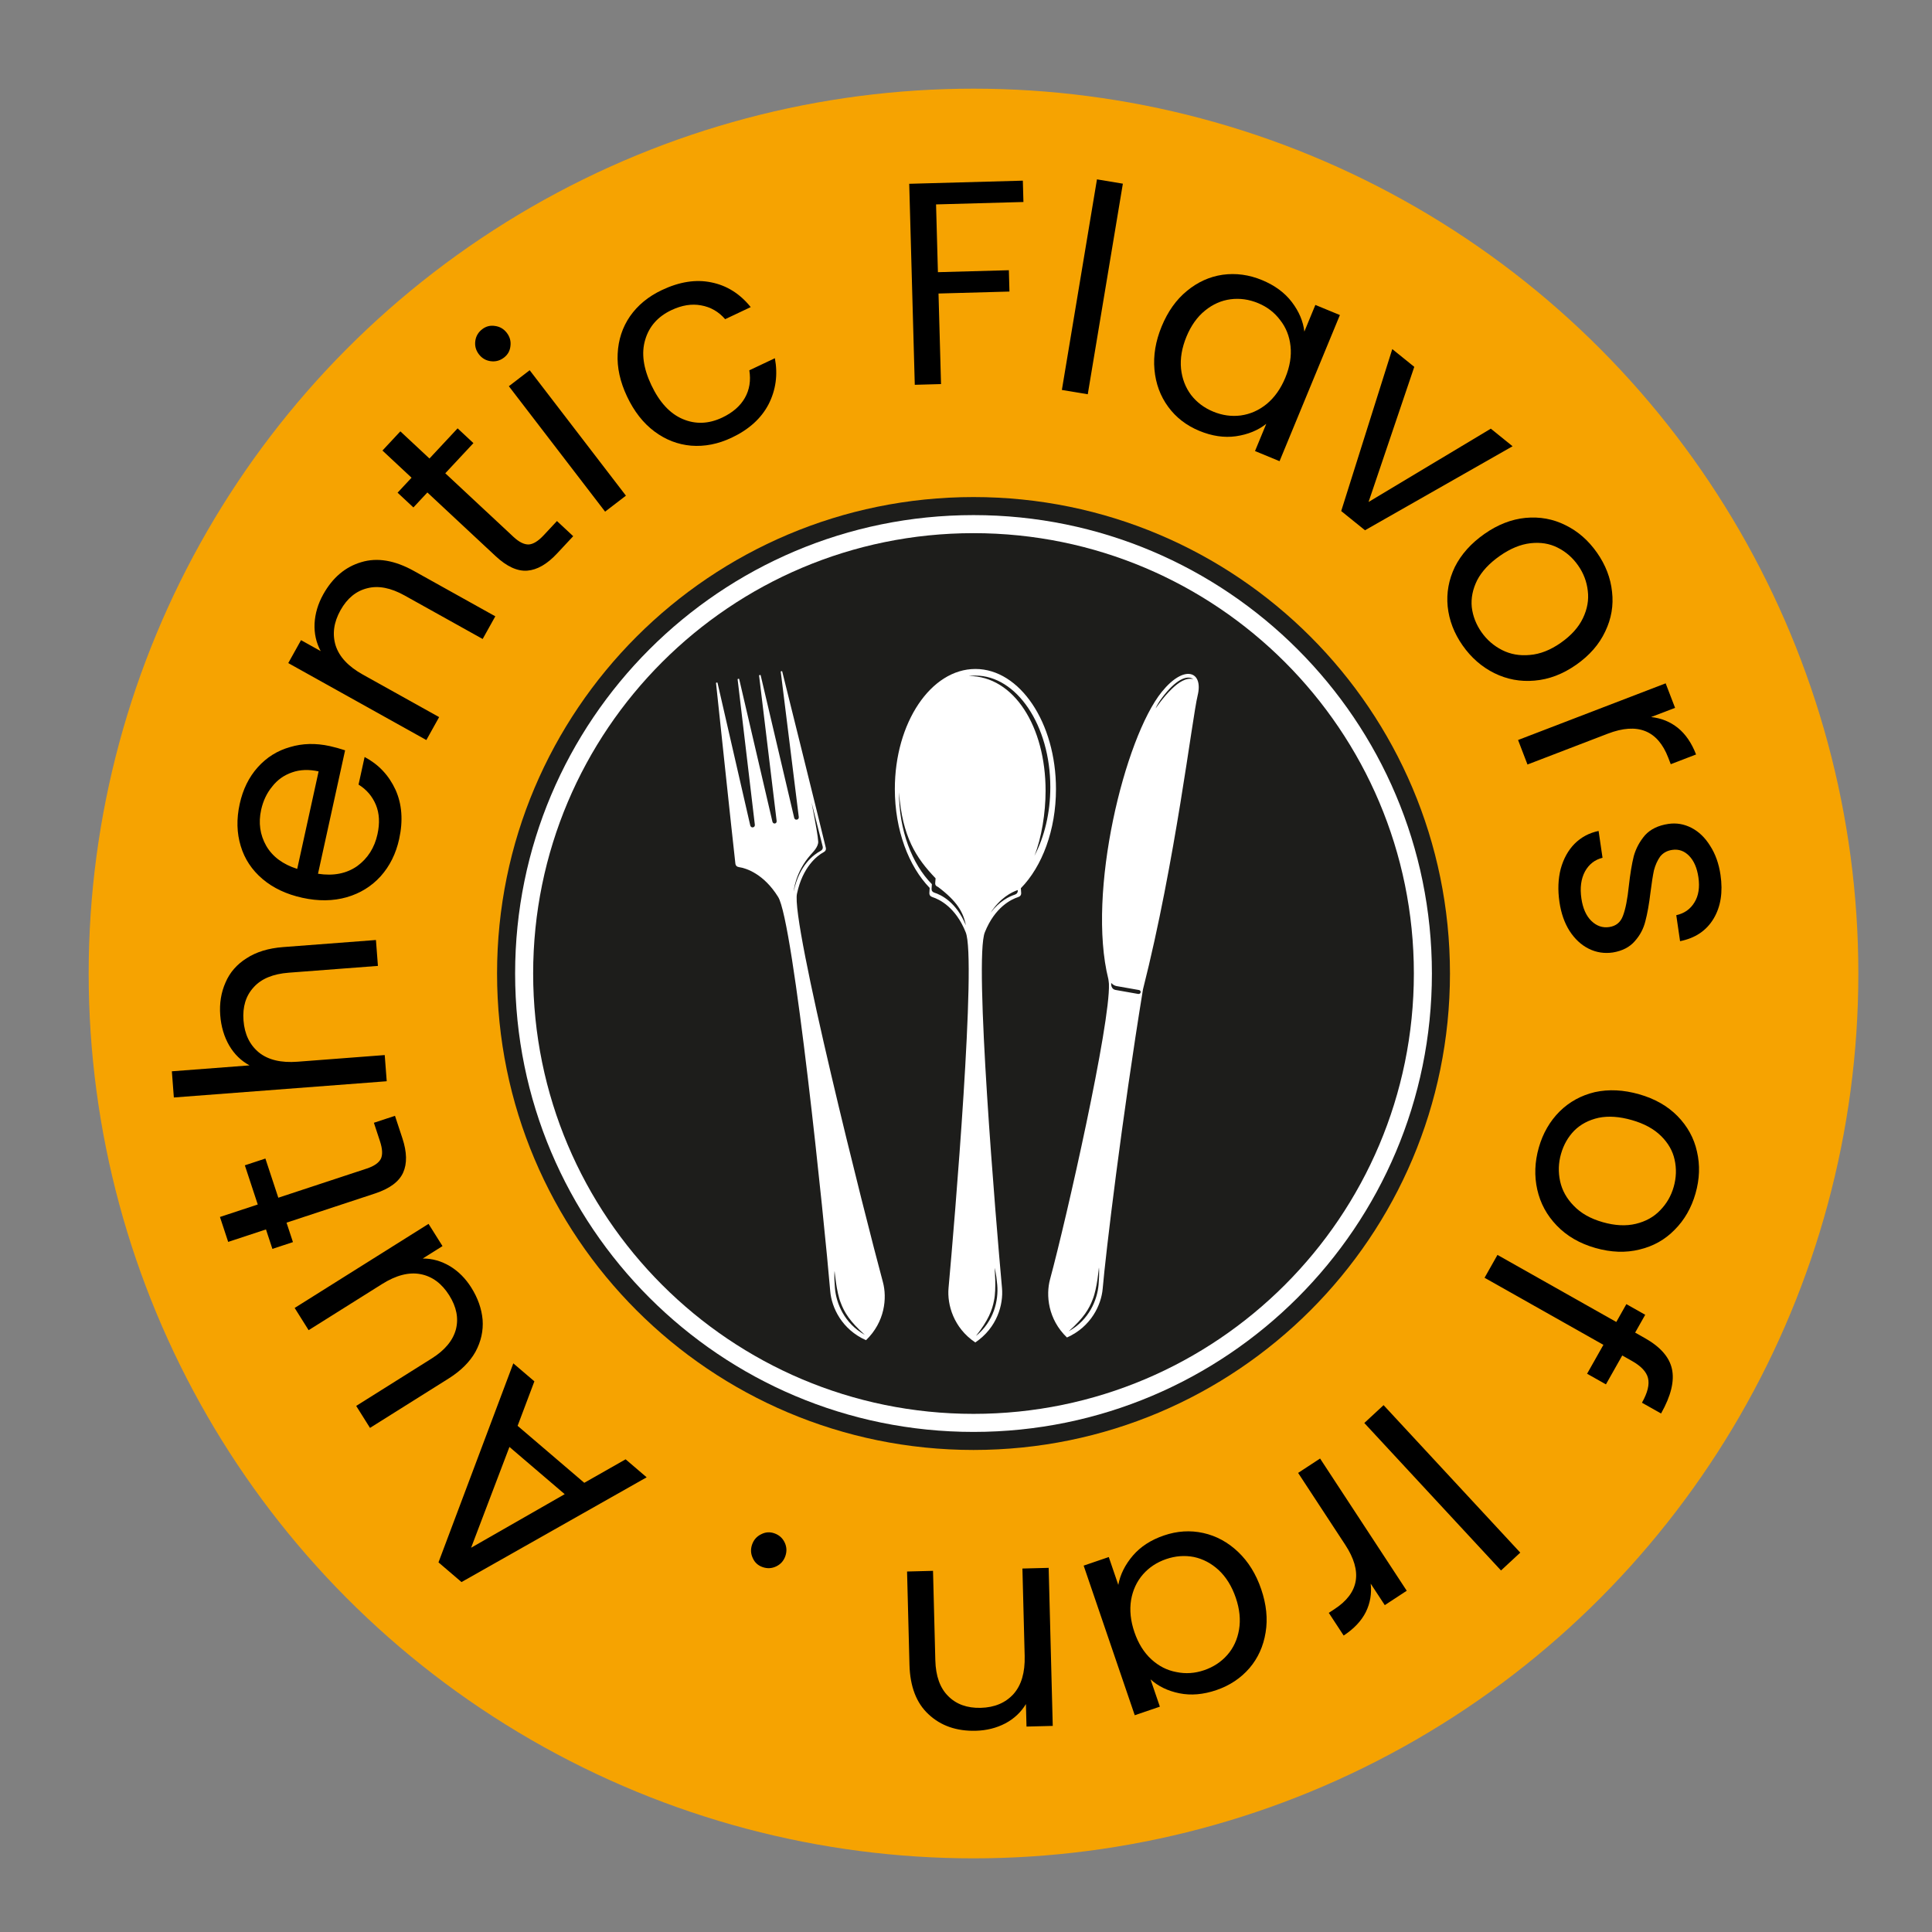 <svg width="221" height="221" viewBox="0 0 221 221" fill="none" xmlns="http://www.w3.org/2000/svg">
<rect x="0" y="0" width="221" height="221" fill="#808080" stroke="none"/>
<g clip-path="url(#clip0_29_4934)">
<circle cx="111.359" cy="111.359" r="101.216" fill="#F6A301"/>
<path d="M88.58 175.396C89.12 175.585 89.511 175.932 89.754 176.437C89.996 176.942 90.023 177.464 89.834 178.004C89.644 178.543 89.297 178.935 88.792 179.177C88.288 179.42 87.765 179.447 87.226 179.257C86.707 179.075 86.336 178.735 86.114 178.238C85.872 177.733 85.845 177.211 86.034 176.671C86.224 176.131 86.571 175.74 87.076 175.498C87.559 175.248 88.061 175.214 88.58 175.396Z" fill="black"/>
<path d="M111.623 197.981C109.424 198.038 107.625 197.413 106.227 196.107C104.829 194.823 104.098 192.927 104.033 190.42L103.758 179.764L106.727 179.687L106.991 189.914C107.038 191.717 107.524 193.08 108.45 194.003C109.377 194.947 110.621 195.399 112.183 195.359C113.766 195.318 115.018 194.79 115.938 193.776C116.836 192.763 117.261 191.31 117.212 189.419L116.954 179.423L119.956 179.346L120.423 197.424L117.421 197.501L117.354 194.928C116.784 195.867 116 196.603 115.001 197.135C113.981 197.667 112.855 197.949 111.623 197.981Z" fill="black"/>
<path d="M144.266 181.781C144.863 183.53 145.032 185.181 144.772 186.734C144.519 188.308 143.903 189.67 142.923 190.818C141.923 191.973 140.663 192.81 139.143 193.329C137.644 193.841 136.233 193.962 134.909 193.694C133.585 193.425 132.485 192.894 131.61 192.1L132.676 195.223L129.803 196.204L123.959 179.09L126.833 178.109L127.92 181.295C128.141 180.104 128.7 178.983 129.597 177.933C130.48 176.911 131.66 176.147 133.139 175.642C134.659 175.123 136.161 175.029 137.645 175.359C139.129 175.689 140.456 176.41 141.626 177.521C142.796 178.633 143.676 180.053 144.266 181.781ZM129.765 186.698C130.206 187.988 130.85 189.024 131.697 189.804C132.545 190.584 133.502 191.071 134.568 191.265C135.62 191.487 136.677 191.416 137.738 191.054C138.8 190.691 139.683 190.111 140.387 189.313C141.091 188.514 141.539 187.547 141.733 186.412C141.926 185.277 141.803 184.063 141.362 182.773C140.914 181.461 140.263 180.405 139.408 179.604C138.561 178.824 137.611 178.323 136.559 178.101C135.514 177.9 134.46 177.981 133.398 178.343C132.337 178.706 131.454 179.286 130.75 180.084C130.032 180.911 129.577 181.891 129.383 183.027C129.197 184.183 129.324 185.407 129.765 186.698Z" fill="black"/>
<path d="M156.794 181.154C156.919 182.308 156.734 183.389 156.238 184.398C155.723 185.42 154.877 186.316 153.7 187.088L151.999 184.493L152.662 184.059C155.477 182.214 155.884 179.764 153.882 176.71L148.491 168.485L151.003 166.839L160.916 181.964L158.404 183.61L156.794 181.154Z" fill="black"/>
<path d="M171.699 179.645L156.063 162.775L158.266 160.734L173.901 177.603L171.699 179.645Z" fill="black"/>
<path d="M181.546 157.14L183.412 153.835L169.818 146.163L171.294 143.548L184.888 151.22L186.039 149.179L188.195 150.396L187.043 152.436L188.164 153.069C189.926 154.064 190.956 155.238 191.252 156.593C191.557 157.978 191.142 159.676 190.007 161.688L187.822 160.455C188.471 159.305 188.701 158.361 188.511 157.623C188.33 156.914 187.722 156.268 186.688 155.684L185.567 155.052L183.702 158.356L181.546 157.14Z" fill="black"/>
<path d="M176.025 131.263C176.491 129.634 177.284 128.259 178.405 127.138C179.52 126.038 180.863 125.3 182.435 124.926C184.021 124.578 185.714 124.661 187.512 125.175C189.288 125.682 190.745 126.51 191.881 127.659C193.033 128.834 193.778 130.191 194.116 131.729C194.476 133.274 194.42 134.871 193.948 136.521C193.477 138.171 192.681 139.556 191.559 140.677C190.459 141.805 189.124 142.555 187.552 142.93C185.975 143.326 184.287 143.267 182.489 142.753C180.691 142.24 179.219 141.384 178.074 140.188C176.944 139.018 176.202 137.651 175.848 136.086C175.495 134.52 175.554 132.912 176.025 131.263ZM178.564 131.988C178.267 133.024 178.233 134.067 178.459 135.115C178.686 136.164 179.207 137.102 180.023 137.93C180.833 138.78 181.936 139.404 183.332 139.802C184.728 140.201 185.992 140.265 187.122 139.993C188.252 139.721 189.177 139.207 189.896 138.452C190.636 137.702 191.155 136.809 191.451 135.773C191.753 134.715 191.788 133.672 191.555 132.645C191.337 131.645 190.818 130.741 189.996 129.934C189.174 129.127 188.065 128.525 186.668 128.126C185.251 127.721 183.983 127.633 182.865 127.863C181.741 128.114 180.812 128.603 180.078 129.331C179.364 130.066 178.86 130.951 178.564 131.988Z" fill="black"/>
<path d="M178.384 103.178C178.183 101.807 178.231 100.544 178.529 99.388C178.848 98.23 179.375 97.274 180.11 96.522C180.866 95.766 181.784 95.276 182.862 95.051L183.312 98.12C182.433 98.338 181.764 98.858 181.307 99.681C180.853 100.526 180.715 101.558 180.894 102.777C181.059 103.909 181.441 104.765 182.037 105.344C182.633 105.924 183.313 106.158 184.074 106.046C184.858 105.931 185.384 105.498 185.652 104.748C185.941 103.994 186.164 102.86 186.321 101.348C186.474 99.969 186.663 98.829 186.887 97.929C187.135 97.048 187.563 96.251 188.171 95.54C188.803 94.847 189.696 94.416 190.849 94.246C191.764 94.112 192.641 94.262 193.483 94.694C194.325 95.127 195.037 95.812 195.619 96.749C196.223 97.683 196.619 98.793 196.807 100.077C197.098 102.058 196.832 103.731 196.009 105.097C195.186 106.463 193.911 107.317 192.182 107.659L191.747 104.688C192.673 104.485 193.368 103.994 193.832 103.215C194.299 102.457 194.448 101.501 194.279 100.348C194.122 99.281 193.769 98.466 193.22 97.901C192.67 97.337 192.025 97.109 191.285 97.218C190.697 97.304 190.235 97.561 189.897 97.988C189.584 98.434 189.35 98.958 189.193 99.559C189.062 100.179 188.93 101.021 188.797 102.085C188.637 103.421 188.442 104.516 188.212 105.373C188.003 106.226 187.603 106.985 187.011 107.65C186.423 108.337 185.586 108.771 184.501 108.952C183.521 109.096 182.6 108.953 181.736 108.524C180.873 108.094 180.139 107.413 179.535 106.478C178.956 105.563 178.573 104.463 178.384 103.178Z" fill="black"/>
<path d="M188.868 82.022C190.022 82.145 191.04 82.555 191.921 83.254C192.81 83.973 193.507 84.99 194.011 86.304L191.116 87.416L190.832 86.677C189.625 83.534 187.317 82.618 183.908 83.927L174.727 87.452L173.651 84.649L190.533 78.166L191.61 80.97L188.868 82.022Z" fill="black"/>
<path d="M167.301 73.823C166.33 72.435 165.762 70.952 165.598 69.375C165.447 67.816 165.721 66.309 166.42 64.853C167.15 63.402 168.281 62.14 169.813 61.068C171.327 60.008 172.888 59.399 174.496 59.24C176.134 59.087 177.657 59.364 179.065 60.07C180.49 60.764 181.695 61.814 182.679 63.22C183.663 64.626 184.237 66.117 184.401 67.694C184.583 69.259 184.324 70.769 183.625 72.225C182.938 73.7 181.829 74.973 180.297 76.045C178.765 77.118 177.174 77.721 175.523 77.856C173.902 77.997 172.373 77.711 170.935 76.999C169.497 76.287 168.285 75.228 167.301 73.823ZM169.464 72.309C170.082 73.192 170.87 73.876 171.827 74.361C172.784 74.846 173.841 75.032 174.998 74.92C176.168 74.827 177.348 74.364 178.537 73.531C179.727 72.698 180.572 71.757 181.073 70.709C181.574 69.66 181.758 68.618 181.625 67.583C181.509 66.536 181.142 65.571 180.524 64.688C179.894 63.787 179.106 63.103 178.162 62.636C177.248 62.175 176.219 62.009 175.074 62.139C173.93 62.268 172.763 62.749 171.573 63.582C170.366 64.427 169.499 65.356 168.972 66.369C168.459 67.4 168.253 68.43 168.356 69.459C168.477 70.476 168.846 71.426 169.464 72.309Z" fill="black"/>
<path d="M156.548 57.422L170.533 49.034L173.023 51.046L156.141 60.657L153.42 58.459L159.262 39.932L161.778 41.964L156.548 57.422Z" fill="black"/>
<path d="M132.884 37.333C133.59 35.624 134.552 34.273 135.773 33.277C137.002 32.261 138.363 31.645 139.856 31.429C141.37 31.221 142.87 31.423 144.354 32.036C145.818 32.641 146.959 33.48 147.776 34.556C148.594 35.631 149.069 36.756 149.204 37.93L150.463 34.88L153.269 36.038L146.367 52.754L143.561 51.595L144.846 48.484C143.894 49.233 142.734 49.706 141.368 49.904C140.03 50.089 138.639 49.884 137.195 49.288C135.711 48.675 134.52 47.755 133.622 46.527C132.725 45.3 132.203 43.882 132.057 42.275C131.912 40.668 132.187 39.02 132.884 37.333ZM147.025 43.207C147.545 41.946 147.745 40.743 147.622 39.598C147.5 38.453 147.103 37.455 146.43 36.606C145.786 35.745 144.945 35.101 143.908 34.672C142.871 34.244 141.825 34.098 140.769 34.233C139.713 34.369 138.738 34.799 137.844 35.525C136.949 36.25 136.242 37.243 135.721 38.504C135.192 39.785 134.984 41.008 135.098 42.174C135.22 43.319 135.603 44.322 136.248 45.183C136.9 46.024 137.745 46.659 138.782 47.087C139.819 47.515 140.865 47.661 141.921 47.526C143.005 47.379 143.995 46.942 144.889 46.217C145.792 45.471 146.504 44.468 147.025 43.207Z" fill="black"/>
<path d="M128.443 21.011L124.429 45.098L121.467 44.605L125.481 20.517L128.443 21.011Z" fill="black"/>
<path d="M117.002 20.665L117.069 23.106L107.074 23.382L107.288 31.134L115.403 30.91L115.471 33.351L107.356 33.575L107.643 43.934L104.641 44.017L104.005 21.024L117.002 20.665Z" fill="black"/>
<path d="M71.728 45.357C70.929 43.666 70.571 42.035 70.655 40.462C70.73 38.869 71.199 37.443 72.063 36.183C72.948 34.913 74.165 33.911 75.717 33.178C77.726 32.228 79.607 31.935 81.36 32.299C83.134 32.653 84.638 33.596 85.874 35.129L82.95 36.511C82.202 35.648 81.283 35.121 80.195 34.93C79.127 34.729 77.996 34.911 76.803 35.475C75.251 36.209 74.252 37.338 73.805 38.863C73.349 40.369 73.581 42.096 74.503 44.045C75.434 46.014 76.63 47.31 78.093 47.933C79.555 48.556 81.062 48.5 82.613 47.767C83.807 47.203 84.67 46.454 85.202 45.521C85.734 44.588 85.905 43.534 85.715 42.359L88.638 40.977C88.99 42.854 88.75 44.611 87.917 46.245C87.074 47.861 85.668 49.133 83.699 50.064C82.148 50.798 80.601 51.103 79.059 50.98C77.536 50.849 76.136 50.306 74.858 49.353C73.58 48.399 72.537 47.068 71.728 45.357Z" fill="black"/>
<path d="M57.65 40.905C57.196 41.253 56.691 41.391 56.136 41.318C55.581 41.245 55.129 40.981 54.781 40.528C54.433 40.074 54.295 39.569 54.368 39.014C54.441 38.459 54.705 38.007 55.159 37.659C55.595 37.324 56.082 37.2 56.62 37.286C57.175 37.359 57.627 37.623 57.975 38.077C58.323 38.53 58.461 39.035 58.388 39.59C58.332 40.132 58.086 40.57 57.65 40.905ZM60.59 42.351L71.599 56.698L69.217 58.526L58.207 44.179L60.59 42.351Z" fill="black"/>
<path d="M50.936 54.137L58.73 61.408C59.373 62.009 59.959 62.3 60.487 62.281C61 62.248 61.572 61.894 62.202 61.218L63.71 59.601L65.568 61.335L63.722 63.313C62.581 64.536 61.445 65.19 60.311 65.276C59.178 65.362 57.968 64.805 56.681 63.604L48.887 56.333L47.289 58.046L45.479 56.358L47.077 54.645L43.748 51.538L45.796 49.342L49.126 52.449L52.345 48.998L54.155 50.687L50.936 54.137Z" fill="black"/>
<path d="M36.974 67.993C38.045 66.071 39.499 64.841 41.335 64.303C43.152 63.754 45.156 64.09 47.347 65.311L56.657 70.499L55.212 73.093L46.276 68.114C44.7 67.236 43.279 66.96 42.014 67.288C40.729 67.604 39.707 68.445 38.946 69.809C38.175 71.193 37.992 72.539 38.396 73.847C38.811 75.136 39.845 76.241 41.498 77.162L50.232 82.029L48.77 84.653L32.974 75.85L34.435 73.227L36.684 74.48C36.166 73.511 35.932 72.462 35.983 71.331C36.044 70.182 36.374 69.069 36.974 67.993Z" fill="black"/>
<path d="M37.724 85.344C38.282 85.467 38.866 85.629 39.475 85.83L36.376 99.948C38.14 100.222 39.634 99.931 40.858 99.074C42.066 98.19 42.84 96.975 43.179 95.427C43.458 94.16 43.399 93.043 43.003 92.078C42.59 91.086 41.927 90.31 41.014 89.749L41.707 86.59C43.301 87.436 44.479 88.685 45.242 90.34C45.984 91.989 46.123 93.867 45.661 95.972C45.293 97.648 44.587 99.07 43.542 100.237C42.502 101.383 41.212 102.181 39.672 102.631C38.11 103.076 36.416 103.099 34.589 102.698C32.763 102.296 31.242 101.58 30.027 100.547C28.813 99.515 27.984 98.263 27.541 96.792C27.081 95.294 27.04 93.686 27.418 91.967C27.786 90.291 28.477 88.888 29.49 87.76C30.504 86.631 31.731 85.864 33.171 85.459C34.595 85.029 36.112 84.99 37.724 85.344ZM36.446 88.239C35.329 87.994 34.318 88.031 33.415 88.351C32.49 88.666 31.729 89.208 31.132 89.978C30.518 90.722 30.098 91.609 29.871 92.641C29.546 94.123 29.74 95.495 30.454 96.755C31.174 97.995 32.355 98.873 33.998 99.392L36.446 88.239Z" fill="black"/>
<path d="M25.193 116.133C25.09 114.773 25.292 113.522 25.801 112.38C26.287 111.24 27.088 110.318 28.204 109.615C29.318 108.89 30.709 108.464 32.376 108.337L43.004 107.527L43.23 110.488L33.03 111.266C31.231 111.403 29.894 111.957 29.02 112.929C28.123 113.902 27.734 115.167 27.853 116.725C27.974 118.304 28.563 119.528 29.622 120.396C30.68 121.242 32.152 121.593 34.038 121.449L44.008 120.688L44.237 123.683L19.887 125.54L19.659 122.546L28.543 121.868C27.577 121.346 26.802 120.589 26.219 119.596C25.634 118.582 25.292 117.427 25.193 116.133Z" fill="black"/>
<path d="M31.836 137.007L41.959 133.669C42.794 133.394 43.331 133.02 43.57 132.547C43.787 132.082 43.751 131.411 43.461 130.533L42.769 128.433L45.182 127.638L46.03 130.208C46.553 131.795 46.58 133.107 46.111 134.142C45.641 135.177 44.571 135.97 42.899 136.521L32.776 139.859L33.51 142.084L31.159 142.859L30.425 140.634L26.101 142.06L25.16 139.208L29.485 137.782L28.008 133.3L30.358 132.525L31.836 137.007Z" fill="black"/>
<path d="M33.706 149.615L49.021 139.997L50.618 142.54L48.354 143.962C49.441 143.955 50.483 144.249 51.48 144.843C52.447 145.431 53.258 146.247 53.913 147.29C54.662 148.482 55.092 149.706 55.205 150.96C55.298 152.226 55.027 153.449 54.391 154.628C53.743 155.788 52.711 156.813 51.295 157.702L42.324 163.336L40.745 160.821L49.38 155.398C50.889 154.45 51.813 153.337 52.153 152.058C52.475 150.791 52.22 149.496 51.389 148.174C50.535 146.814 49.443 146.006 48.113 145.75C46.783 145.494 45.318 145.869 43.715 146.875L35.304 152.158L33.706 149.615Z" fill="black"/>
<path d="M59.209 163.1L66.835 169.618L71.563 166.93L73.971 168.988L52.792 180.971L50.158 178.719L58.718 155.953L61.127 158.011L59.209 163.1ZM58.274 165.514L53.889 177.046L64.596 170.917L58.274 165.514Z" fill="black"/>
<path d="M165.86 111.358C165.86 141.458 141.458 165.86 111.36 165.86C81.258 165.86 56.858 141.456 56.858 111.358C56.858 81.258 81.26 56.858 111.36 56.858C141.458 56.858 165.86 81.258 165.86 111.358Z" fill="#1D1D1B"/>
<path d="M163.795 111.358C163.795 140.32 140.318 163.796 111.36 163.796C82.4 163.796 58.924 140.32 58.924 111.358C58.924 82.4 82.4 58.922 111.36 58.922C140.318 58.922 163.795 82.4 163.795 111.358Z" fill="white"/>
<path d="M161.731 111.358C161.731 139.18 139.18 161.731 111.36 161.731C83.538 161.731 60.987 139.18 60.987 111.358C60.987 83.538 83.538 60.987 111.36 60.987C139.178 60.987 161.731 83.538 161.731 111.358Z" fill="#1D1D1B"/>
<path d="M94.461 96.961C93.845 94.374 89.471 76.786 89.471 76.786L89.384 76.773L89.306 76.814L91.371 93.448C91.371 93.448 91.406 93.713 91.152 93.756C90.897 93.802 90.846 93.544 90.846 93.544L87.008 77.227L86.912 77.207L86.829 77.258L88.837 93.89C88.837 93.89 88.877 94.156 88.645 94.195C88.411 94.237 88.353 93.975 88.353 93.975L84.551 77.66L84.457 77.643L84.374 77.69L86.345 94.336C86.345 94.336 86.38 94.595 86.132 94.638C85.886 94.683 85.822 94.425 85.822 94.425L82.071 78.086L81.984 78.073L81.904 78.116C81.904 78.116 83.813 96.137 84.118 98.777C84.148 99.025 84.3 99.157 84.541 99.192C85.359 99.307 87.37 99.966 89.002 102.589C90.767 105.282 94.334 140.132 94.97 147.705C95.13 149.586 96.31 152.082 99.062 153.303C101.232 151.215 101.486 148.467 100.992 146.645C99.005 139.309 90.43 105.343 91.171 102.208C91.808 99.187 93.47 97.876 94.198 97.491C94.418 97.381 94.519 97.204 94.461 96.961ZM95.509 147.35C95.383 145.875 95.469 145.392 95.469 145.392C95.469 145.392 95.677 147.824 96.176 149.034C96.568 150.083 97.199 151.16 98.922 152.687C96.588 151.388 95.652 149.095 95.509 147.35ZM93.845 97.348C93.116 97.736 91.433 98.932 90.795 101.956C90.795 101.956 90.94 99.788 92.749 97.752C93.001 97.468 93.628 96.854 93.594 96.262C93.552 95.605 93.351 94.486 92.837 91.806C93.442 94.172 93.927 96.085 94.103 96.814C94.159 97.057 94.06 97.235 93.845 97.348Z" fill="white"/>
<path d="M116.776 101.602C119.201 99.127 120.792 94.968 120.792 90.258C120.792 82.674 116.667 76.523 111.578 76.523C106.488 76.523 102.36 82.674 102.36 90.258C102.36 94.948 103.94 99.089 106.345 101.566C106.331 101.797 106.319 101.989 106.311 102.136C106.296 102.385 106.426 102.542 106.658 102.616C107.443 102.871 109.308 103.756 110.459 106.626C111.733 109.582 109.189 139.771 108.503 147.337C108.333 149.219 109.063 151.882 111.562 153.562C114.061 151.882 114.788 149.219 114.618 147.337C113.934 139.771 111.393 109.582 112.662 106.626C113.815 103.758 115.68 102.871 116.465 102.616C116.697 102.542 116.827 102.385 116.811 102.136C116.799 101.994 116.787 101.817 116.776 101.602ZM106.887 102.114C106.671 102.043 106.549 101.898 106.562 101.665C106.57 101.531 106.582 101.354 106.597 101.139C104.323 98.835 102.835 94.985 102.835 90.626C103.215 95.722 104.778 98.127 107.02 100.47C107.003 100.687 106.99 100.865 106.98 101.002C106.96 101.234 107.082 101.382 107.297 101.455C109.429 103.051 110.198 104.331 110.481 105.842C109.394 103.175 107.629 102.35 106.887 102.114ZM113.708 148.748C113.989 147.469 113.772 145.039 113.772 145.039C113.772 145.039 113.941 145.5 114.073 146.973C114.233 148.72 113.711 151.139 111.638 152.821C113.068 151.018 113.505 149.845 113.708 148.748ZM116.067 102.345C115.49 102.531 114.354 103.051 113.318 104.399C114.412 102.704 115.717 102.053 116.417 101.813C116.421 101.825 116.421 101.84 116.421 101.848C116.437 102.109 116.302 102.269 116.067 102.345ZM110.813 77.328C111.066 77.295 111.324 77.28 111.581 77.28C116.31 77.28 120.145 82.993 120.145 90.041C120.145 93.005 119.466 95.733 118.327 97.903C119.139 95.867 119.604 92.996 119.604 90.458C119.604 83.109 115.983 77.328 110.813 77.328Z" fill="white"/>
<path d="M126.137 147.398C126.464 143.517 128.361 127.76 130.745 113.171C134.451 98.564 136.367 82.135 136.999 79.551C137.678 76.772 135.478 75.958 132.903 79.133C128.653 84.374 124.301 102.102 126.785 112.003C126.811 112.231 126.837 112.326 126.849 112.541C127.032 117.058 122.013 139.337 120.115 146.334C119.621 148.155 119.877 150.905 122.046 152.992L122.048 152.994C124.797 151.775 125.978 149.278 126.137 147.398ZM132.201 81.028C132.201 81.028 132.313 80.627 132.937 79.801C134.481 77.754 135.759 77.177 136.501 77.681C135.667 77.488 134.841 78.043 134.082 78.762C133.045 79.746 132.201 81.028 132.201 81.028ZM127.596 113.238C127.117 113.154 127.079 112.625 127.113 112.432C127.113 112.432 127.336 112.725 127.72 112.796L130.281 113.247C130.604 113.304 130.51 113.754 130.191 113.696L127.596 113.238ZM122.251 152.28C123.974 150.757 124.605 149.678 124.995 148.627C125.496 147.419 125.704 144.989 125.704 144.989C125.704 144.989 125.788 145.471 125.666 146.948C125.519 148.692 124.584 150.985 122.251 152.28Z" fill="white"/>
</g>
<defs>
<clipPath id="clip0_29_4934">
<rect width="221" height="221" fill="white"/>
</clipPath>
</defs>
</svg>
